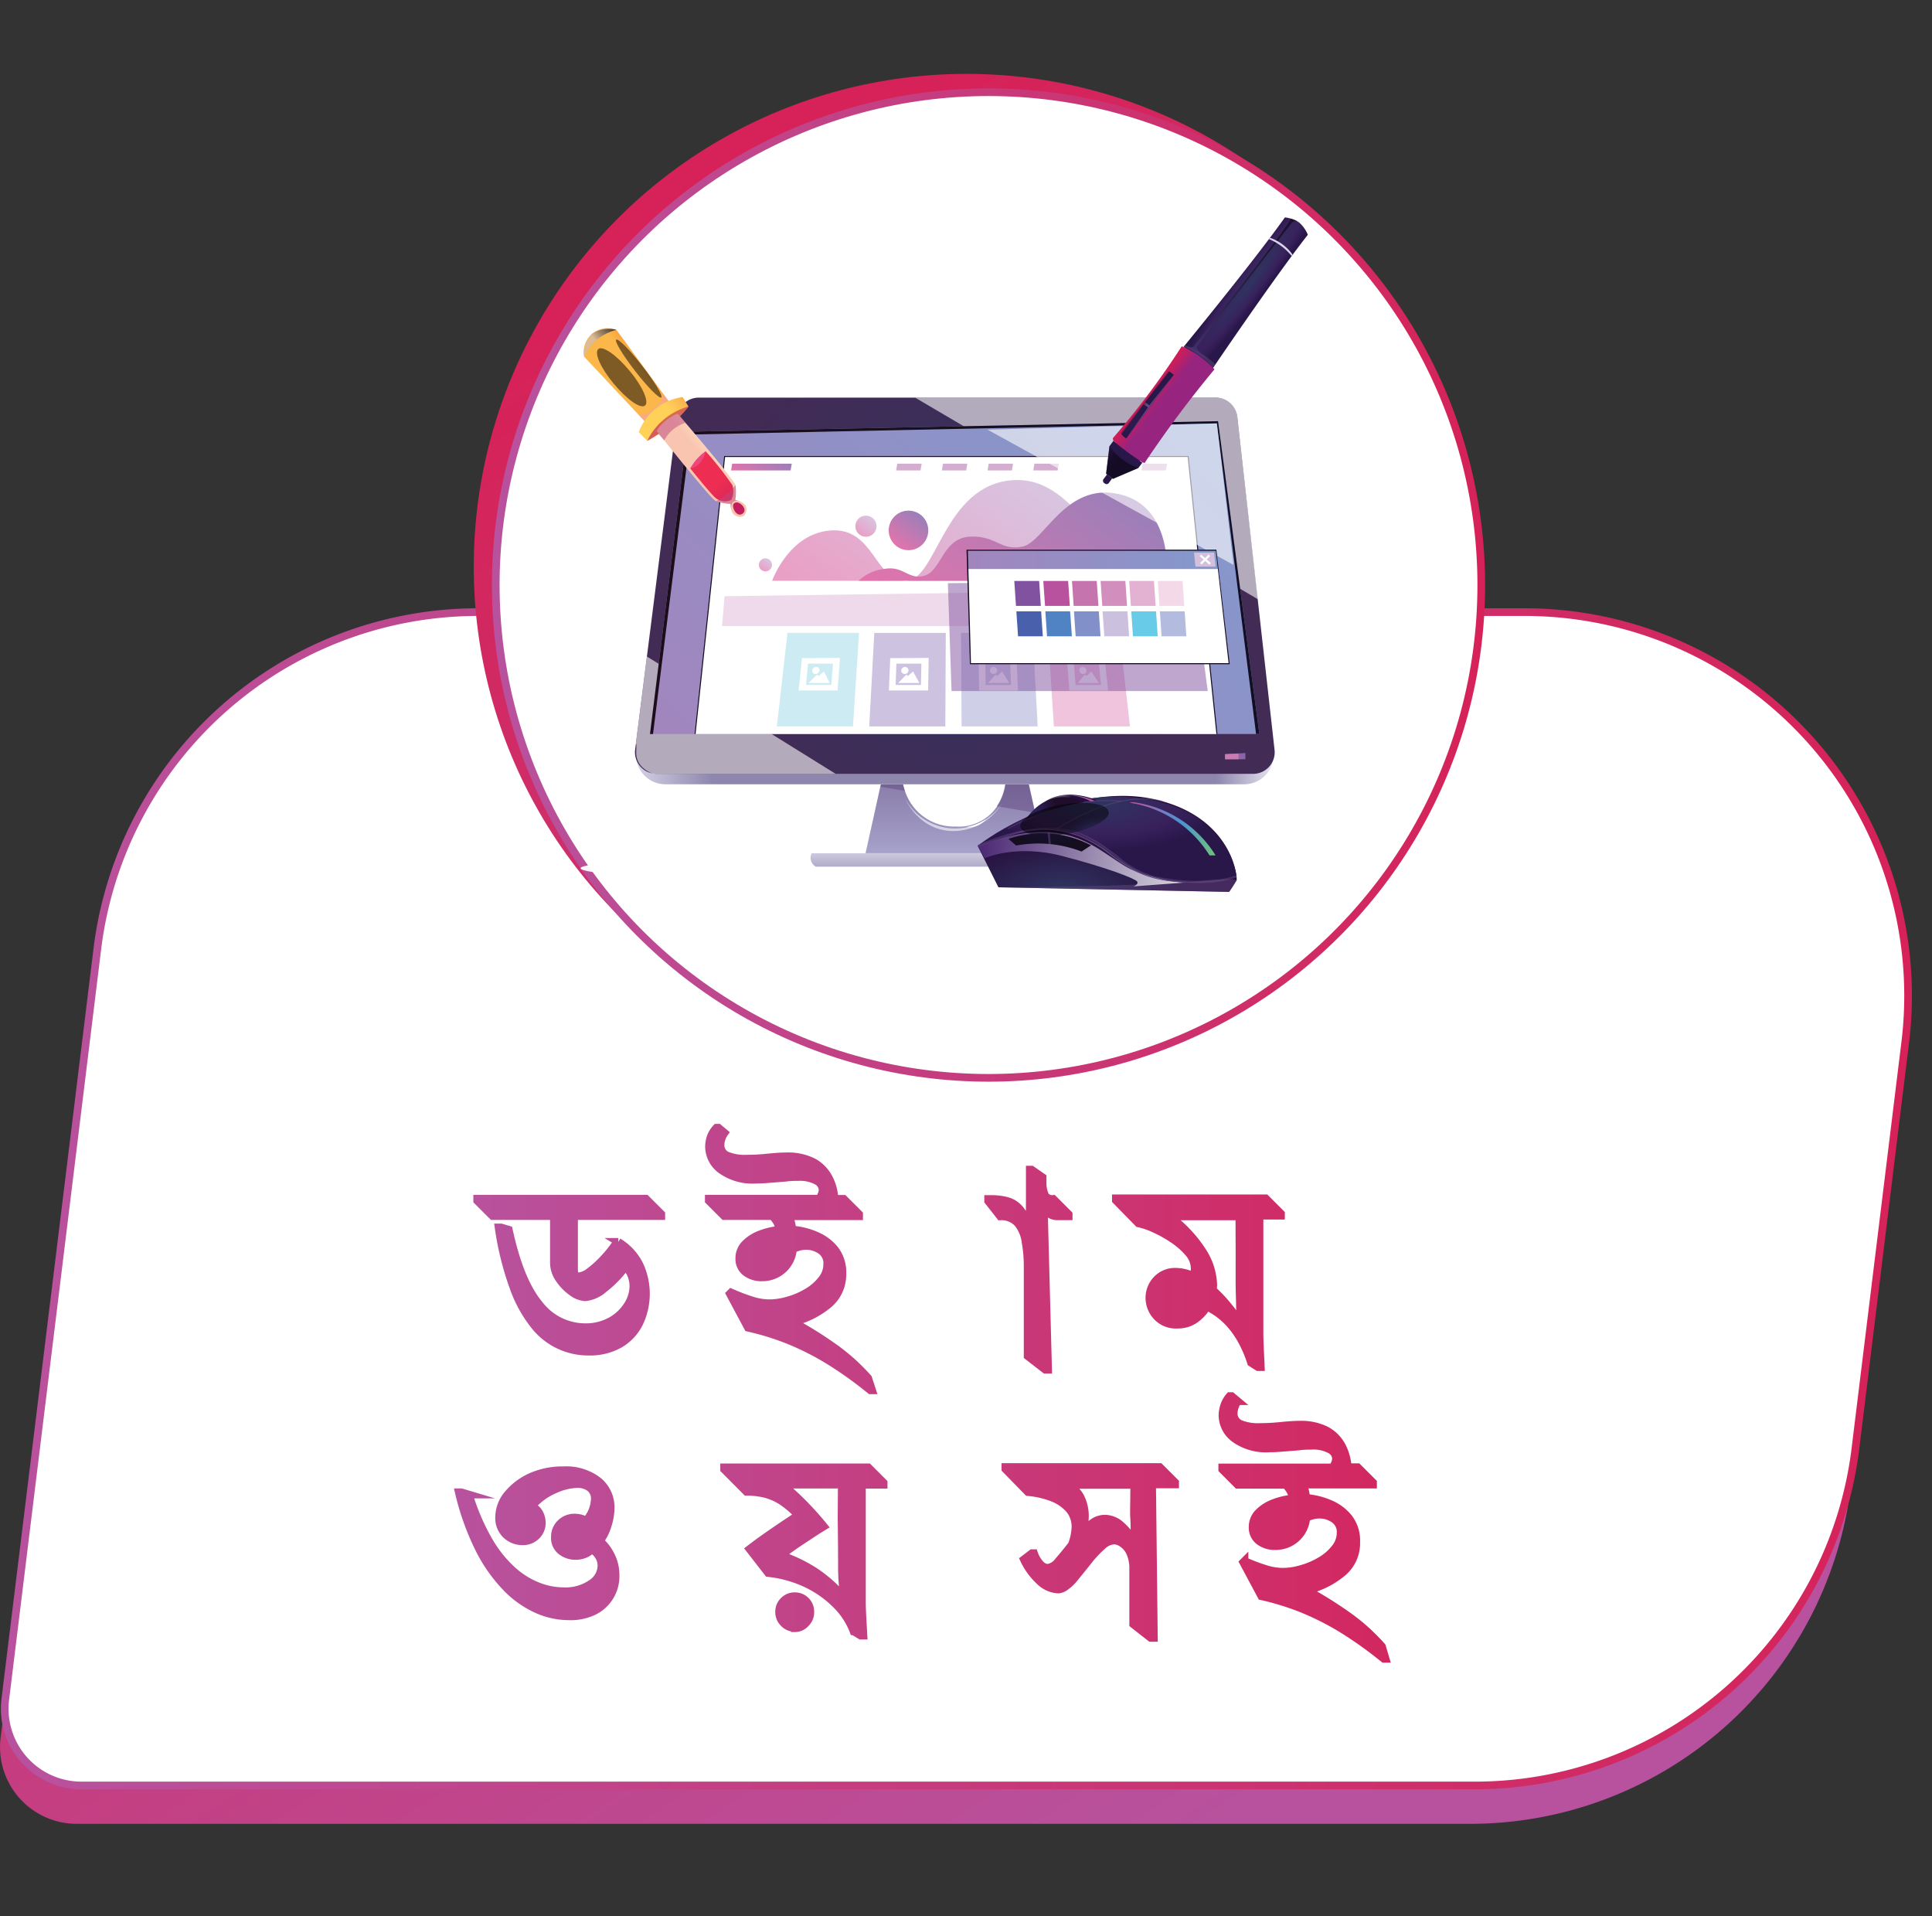 <svg xmlns="http://www.w3.org/2000/svg" xmlns:xlink="http://www.w3.org/1999/xlink" viewBox="0 0 251.87 249.76"><rect x="0" y="0" width="251.87" height="249.76" fill="#333333" stroke="none"/><defs><style>.a{isolation:isolate;}.b{fill:url(#a);}.aw,.c,.e,.n,.p{fill:#fff;}.c,.ce,.e{stroke-miterlimit:10;}.c{stroke:url(#b);}.d{fill:url(#c);}.e{stroke:url(#d);}.ah,.az,.ba,.bp,.bq,.cc,.f,.g,.h,.k{mix-blend-mode:multiply;}.f,.g,.h{opacity:0.94;}.f{fill:url(#e);}.g{fill:url(#f);}.aa,.ab,.ae,.ag,.ah,.ai,.aj,.ak,.al,.am,.an,.ao,.ap,.aq,.ar,.as,.at,.au,.av,.ax,.ay,.az,.bc,.bd,.be,.bf,.bg,.bh,.bi,.bj,.bk,.bl,.bm,.bn,.bo,.bp,.bq,.br,.bs,.bt,.bu,.bv,.bw,.bx,.by,.bz,.ca,.cb,.cc,.h,.i,.j,.k,.l,.m,.n,.o,.p,.q,.r,.s,.t,.u,.v,.w,.x,.y,.z{fill-rule:evenodd;}.h{fill:url(#g);}.i{fill:url(#h);}.j{fill:url(#i);}.ag,.bb,.cc,.k{fill:#624981;}.ah,.ba,.bg,.bp,.bq,.br,.bs,.bx,.bz,.k{opacity:0.5;}.l{fill:url(#j);}.m{fill:url(#k);}.av,.n{mix-blend-mode:soft-light;}.n{opacity:0.6;}.o{fill:url(#l);}.q{fill:url(#m);}.r{fill:url(#n);}.s{fill:#c97cb3;}.t{fill:url(#o);}.u{fill:url(#p);}.v{fill:url(#q);}.w{fill:#d4aed1;}.x{fill:#eedaea;}.y{fill:#cdebf2;}.z{fill:#cdc2df;}.aa{fill:#cfd0e8;}.ab{fill:#f0c4dc;}.ac{fill:url(#r);}.ad{fill:url(#s);}.ae{fill:url(#t);}.af{fill:#180e24;}.ah{fill:#7e4e9e;}.ai{fill:url(#u);}.aj{fill:#8152a0;}.ak{fill:#b8529e;}.al{fill:#c574ae;}.am{fill:#d28fbe;}.an{fill:#e3b2d2;}.ao{fill:#f4dae9;}.ap{fill:#4961ac;}.aq{fill:#5083c3;}.ar{fill:#8190c8;}.as{fill:#cbc0de;}.at{fill:#68cbe7;}.au{fill:#b3bcdf;}.av{fill:#d4c0dd;}.ax{fill:url(#v);}.ay{fill:url(#w);}.az{opacity:0.8;fill:url(#x);}.bc{fill:url(#y);}.bd{fill:url(#z);}.be{fill:url(#aa);}.bf{fill:url(#ab);}.bg,.bl,.br,.bs,.bx,.bz{mix-blend-mode:screen;}.bg{fill:url(#ac);}.bh{fill:url(#ad);}.bi{fill:url(#ae);}.bj{fill:url(#af);}.bk{fill:url(#ag);}.bl{fill:url(#ah);}.bm{fill:url(#ai);}.bn{fill:url(#aj);}.bo{fill:url(#ak);}.bp{fill:#bd4881;}.bq{fill:#f49fbc;}.br{fill:url(#al);}.bs{fill:url(#am);}.bt{fill:url(#an);}.bu{fill:url(#ao);}.bv{fill:url(#ap);}.bw{fill:url(#aq);}.bx{fill:url(#ar);}.by{fill:url(#as);}.bz{fill:url(#at);}.ca{fill:url(#au);}.cb{fill:url(#av);}.cd{fill:url(#aw);}.ce,.cf{fill:none;}.ce{stroke:url(#aw);}</style><linearGradient id="a" x1="163.01" y1="235.35" x2="49.12" y2="59.82" gradientUnits="userSpaceOnUse"><stop offset="0" stop-color="#b8529e"/><stop offset="1" stop-color="#d62258"/></linearGradient><linearGradient id="b" x1="0.11" y1="156.26" x2="249.26" y2="156.26" xlink:href="#a"/><linearGradient id="c" x1="210.69" y1="204.41" x2="96.81" y2="28.88" xlink:href="#a"/><linearGradient id="d" x1="64.13" y1="76.26" x2="193.6" y2="76.26" xlink:href="#a"/><radialGradient id="e" cx="-945.72" cy="7333.13" r="26" gradientTransform="translate(1835.96 -428.01) scale(1.81 0.07)" gradientUnits="userSpaceOnUse"><stop offset="0.01" stop-color="#744299"/><stop offset="0.94" stop-color="#fff"/></radialGradient><radialGradient id="f" cx="-70.34" cy="6844.65" r="26" gradientTransform="translate(220.23 -427.1) scale(1.02 0.08)" xlink:href="#e"/><radialGradient id="g" cx="-70.34" cy="10620.45" r="20.69" gradientTransform="translate(220.23 -429.15) scale(1.02 0.05)" gradientUnits="userSpaceOnUse"><stop offset="0.62" stop-color="#744299"/><stop offset="0.94" stop-color="#fff"/></radialGradient><linearGradient id="h" x1="124.47" y1="111.22" x2="124.47" y2="102.24" gradientUnits="userSpaceOnUse"><stop offset="0" stop-color="#a5a2cb"/><stop offset="0.98" stop-color="#8b7eab"/></linearGradient><linearGradient id="i" x1="124.3" y1="112.97" x2="124.3" y2="111.22" gradientUnits="userSpaceOnUse"><stop offset="0.02" stop-color="#b1acc7"/><stop offset="1" stop-color="#ccc9e0"/></linearGradient><linearGradient id="j" x1="82.91" y1="77.72" x2="166.06" y2="77.72" gradientUnits="userSpaceOnUse"><stop offset="0" stop-color="#d4d1e5"/><stop offset="0.12" stop-color="#8e86ad"/><stop offset="0.91" stop-color="#8e86ad"/><stop offset="1" stop-color="#e6e5f0"/></linearGradient><radialGradient id="k" cx="124.48" cy="76.35" r="34.21" gradientUnits="userSpaceOnUse"><stop offset="0" stop-color="#2f3460"/><stop offset="0.98" stop-color="#422b55"/></radialGradient><linearGradient id="l" x1="95.97" y1="106.91" x2="153.39" y2="49.5" gradientUnits="userSpaceOnUse"><stop offset="0.03" stop-color="#a186be"/><stop offset="1" stop-color="#8299cd"/></linearGradient><linearGradient id="m" x1="84.74" y1="75.29" x2="164.18" y2="75.29" gradientUnits="userSpaceOnUse"><stop offset="0.02" stop-color="#1b0d1a"/><stop offset="1" stop-color="#120f25"/></linearGradient><linearGradient id="n" x1="160.42" y1="99.48" x2="161.72" y2="97.69" gradientUnits="userSpaceOnUse"><stop offset="0.03" stop-color="#a761a6"/><stop offset="1" stop-color="#8164aa"/></linearGradient><linearGradient id="o" x1="117.32" y1="87.81" x2="135.55" y2="62.72" gradientUnits="userSpaceOnUse"><stop offset="0.03" stop-color="#ea9fc5"/><stop offset="1" stop-color="#d8c5e0"/></linearGradient><linearGradient id="p" x1="125.06" y1="85.26" x2="142.54" y2="61.2" gradientUnits="userSpaceOnUse"><stop offset="0.03" stop-color="#e174ac"/><stop offset="1" stop-color="#9a7fb9"/></linearGradient><linearGradient id="q" x1="97.68" y1="63.05" x2="100.84" y2="58.7" xlink:href="#p"/><linearGradient id="r" x1="116.92" y1="71.23" x2="119.96" y2="67.05" xlink:href="#p"/><linearGradient id="s" x1="112.08" y1="69.7" x2="113.7" y2="67.47" xlink:href="#o"/><linearGradient id="t" x1="99.29" y1="74.31" x2="100.29" y2="72.94" xlink:href="#o"/><linearGradient id="u" x1="126.11" y1="72.95" x2="158.84" y2="72.95" xlink:href="#l"/><radialGradient id="v" cx="138.47" cy="115.3" r="16.2" gradientTransform="translate(0 66.18) scale(1 0.43)" gradientUnits="userSpaceOnUse"><stop offset="0" stop-color="#2f3460"/><stop offset="0.98" stop-color="#270d3c"/></radialGradient><radialGradient id="w" cx="143.69" cy="104.97" r="15.56" gradientTransform="translate(0 63.94) scale(1 0.39)" gradientUnits="userSpaceOnUse"><stop offset="0" stop-color="#2f3460"/><stop offset="0.64" stop-color="#39215c"/><stop offset="0.98" stop-color="#29174a"/></radialGradient><linearGradient id="x" x1="127.46" y1="111.98" x2="154.99" y2="111.98" gradientUnits="userSpaceOnUse"><stop offset="0.01" stop-color="#542f82"/><stop offset="0.94" stop-color="#fff"/></linearGradient><radialGradient id="y" cx="137.19" cy="104.09" r="2.53" gradientUnits="userSpaceOnUse"><stop offset="0" stop-color="#635272"/><stop offset="0.32" stop-color="#614f70"/><stop offset="0.53" stop-color="#594669"/><stop offset="0.7" stop-color="#4c375d"/><stop offset="0.87" stop-color="#39224d"/><stop offset="0.98" stop-color="#270d3c"/></radialGradient><radialGradient id="z" cx="134.83" cy="105.38" r="2.87" gradientUnits="userSpaceOnUse"><stop offset="0" stop-color="#30215f"/><stop offset="0.98" stop-color="#1f0e2b"/></radialGradient><linearGradient id="aa" x1="147.23" y1="108.03" x2="158.47" y2="108.03" gradientUnits="userSpaceOnUse"><stop offset="0.07" stop-color="#b758a1"/><stop offset="0.6" stop-color="#4995d1"/><stop offset="0.99" stop-color="#70c17b"/></linearGradient><linearGradient id="ab" x1="136.98" y1="104.05" x2="142.68" y2="104.05" gradientUnits="userSpaceOnUse"><stop offset="0" stop-color="#4995d1"/><stop offset="0.93" stop-color="#b758a1"/></linearGradient><radialGradient id="ac" cx="-1085.79" cy="733.55" r="2.54" gradientTransform="matrix(2.27, -0.38, 0.13, 0.75, 2512.91, -854.6)" gradientUnits="userSpaceOnUse"><stop offset="0.01" stop-color="#1f3a6f"/><stop offset="0.07" stop-color="#1c3464"/><stop offset="0.36" stop-color="#101e39"/><stop offset="0.62" stop-color="#070e1a"/><stop offset="0.83" stop-color="#020407"/><stop offset="0.99"/></radialGradient><radialGradient id="ad" cx="136.66" cy="108.85" r="4.65" gradientTransform="translate(0 66.3) scale(1 0.39)" gradientUnits="userSpaceOnUse"><stop offset="0" stop-color="#15102c"/><stop offset="0.98" stop-color="#140e1f"/></radialGradient><linearGradient id="ae" x1="-864.41" y1="1228.69" x2="-858.94" y2="1228.69" gradientTransform="matrix(0.77, -0.64, 0.64, 0.77, -36.96, -1447.51)" gradientUnits="userSpaceOnUse"><stop offset="0.33" stop-color="#fcb74a"/><stop offset="0.98" stop-color="#f47e30"/></linearGradient><linearGradient id="af" x1="-865.08" y1="1237.11" x2="-858.1" y2="1237.11" gradientTransform="matrix(0.77, -0.64, 0.64, 0.77, -36.96, -1447.51)" gradientUnits="userSpaceOnUse"><stop offset="0" stop-color="#f26f36"/><stop offset="0.01" stop-color="#f27234"/><stop offset="0.1" stop-color="#f48227"/><stop offset="0.2" stop-color="#f68b20"/><stop offset="0.33" stop-color="#f68e1e"/><stop offset="0.98" stop-color="#f27545"/></linearGradient><linearGradient id="ag" x1="-865.21" y1="1236.14" x2="-857.86" y2="1236.14" gradientTransform="matrix(0.77, -0.64, 0.64, 0.77, -36.96, -1447.51)" gradientUnits="userSpaceOnUse"><stop offset="0.33" stop-color="#ffd158"/><stop offset="0.98" stop-color="#f69144"/></linearGradient><linearGradient id="ah" x1="-864.41" y1="1222.85" x2="-858.94" y2="1222.85" gradientTransform="matrix(0.77, -0.64, 0.64, 0.77, -36.96, -1447.51)" gradientUnits="userSpaceOnUse"><stop offset="0" stop-color="#ddbb94"/><stop offset="0.2" stop-color="#9d8569"/><stop offset="0.4" stop-color="#655544"/><stop offset="0.59" stop-color="#393126"/><stop offset="0.75" stop-color="#1a1611"/><stop offset="0.89" stop-color="#070605"/><stop offset="0.99"/></linearGradient><linearGradient id="ai" x1="-863.38" y1="1244.95" x2="-859.69" y2="1244.95" gradientTransform="matrix(0.77, -0.64, 0.64, 0.77, -36.96, -1447.51)" gradientUnits="userSpaceOnUse"><stop offset="0" stop-color="#fac5b0"/><stop offset="1" stop-color="#fec"/></linearGradient><linearGradient id="aj" x1="-861.55" y1="1250.33" x2="-861.55" y2="1243.32" gradientTransform="matrix(0.77, -0.64, 0.64, 0.77, -36.96, -1447.51)" gradientUnits="userSpaceOnUse"><stop offset="0.03" stop-color="#c21e5d"/><stop offset="1" stop-color="#ed2e52"/></linearGradient><linearGradient id="ak" x1="-861.51" y1="1252.64" x2="-861.51" y2="1250.89" gradientTransform="matrix(0.77, -0.64, 0.64, 0.77, -36.96, -1447.51)" gradientUnits="userSpaceOnUse"><stop offset="0" stop-color="#ed2e52"/><stop offset="0.97" stop-color="#c21e5d"/></linearGradient><radialGradient id="al" cx="2987.03" cy="1701.02" r="5.96" gradientTransform="matrix(0.17, -0.14, 0.51, 0.62, -1301.59, -580.02)" gradientUnits="userSpaceOnUse"><stop offset="0.01" stop-color="#f9a73e"/><stop offset="0.07" stop-color="#e09638"/><stop offset="0.27" stop-color="#9d6927"/><stop offset="0.45" stop-color="#654419"/><stop offset="0.62" stop-color="#39260e"/><stop offset="0.77" stop-color="#1a1106"/><stop offset="0.9" stop-color="#070502"/><stop offset="0.99"/></radialGradient><radialGradient id="am" cx="9617.33" cy="1664.48" r="5.96" gradientTransform="matrix(0.08, -0.06, 0.49, 0.63, -1467.47, -437.52)" xlink:href="#al"/><linearGradient id="an" x1="-862.02" y1="1244.35" x2="-861.09" y2="1242.73" gradientTransform="matrix(0.77, -0.64, 0.64, 0.77, -36.96, -1447.51)" gradientUnits="userSpaceOnUse"><stop offset="0" stop-color="#ef5a74"/><stop offset="1" stop-color="#ee467e"/></linearGradient><radialGradient id="ao" cx="-1292.48" cy="2252.97" r="17.17" gradientTransform="matrix(0.6, -0.8, 0.1, 0.07, 713.39, -1155.04)" xlink:href="#w"/><linearGradient id="ap" x1="-1304.43" y1="1430.46" x2="-1304.43" y2="1425.23" gradientTransform="matrix(0.6, -0.8, 0.8, 0.6, -212.04, -1846.83)" gradientUnits="userSpaceOnUse"><stop offset="0.03" stop-color="#97247f"/><stop offset="0.38" stop-color="#cb1d5b"/><stop offset="1" stop-color="#ed2e52"/></linearGradient><radialGradient id="aq" cx="-1317.24" cy="1101.24" r="0.65" gradientTransform="matrix(0.6, -0.8, 0.37, 0.27, 527.49, -1295.26)" xlink:href="#w"/><linearGradient id="ar" x1="-1296.54" y1="1426.82" x2="-1274.82" y2="1426.82" gradientTransform="matrix(0.6, -0.8, 0.8, 0.6, -212.04, -1846.83)" gradientUnits="userSpaceOnUse"><stop offset="0.01" stop-color="#6153a2"/><stop offset="0.03" stop-color="#5d509c"/><stop offset="0.27" stop-color="#3c3465"/><stop offset="0.5" stop-color="#221d39"/><stop offset="0.7" stop-color="#100d1a"/><stop offset="0.87" stop-color="#040407"/><stop offset="0.99"/></linearGradient><linearGradient id="as" x1="-1278.68" y1="1429.69" x2="-1278.68" y2="1426.01" gradientTransform="matrix(0.6, -0.8, 0.8, 0.6, -212.04, -1846.83)" gradientUnits="userSpaceOnUse"><stop offset="0.43" stop-color="#d9d7eb"/><stop offset="0.84" stop-color="#80618d"/><stop offset="0.96" stop-color="#e3dbe5"/></linearGradient><linearGradient id="at" x1="-1314.57" y1="1430.2" x2="-1314.57" y2="1425.5" gradientTransform="matrix(0.6, -0.8, 0.8, 0.6, -212.04, -1846.83)" gradientUnits="userSpaceOnUse"><stop offset="0.01"/><stop offset="0.13" stop-color="#040407"/><stop offset="0.3" stop-color="#100d1a"/><stop offset="0.5" stop-color="#221d39"/><stop offset="0.73" stop-color="#3c3465"/><stop offset="0.97" stop-color="#5d509c"/><stop offset="0.99" stop-color="#6153a2"/></linearGradient><linearGradient id="au" x1="-1305.72" y1="1426.64" x2="-1305.72" y2="1425.62" gradientTransform="matrix(0.6, -0.8, 0.8, 0.6, -212.04, -1846.83)" gradientUnits="userSpaceOnUse"><stop offset="0.03" stop-color="#931a48"/><stop offset="1" stop-color="#6a174e"/></linearGradient><radialGradient id="av" cx="-1305.72" cy="1426.22" r="3.68" gradientTransform="matrix(0.6, -0.8, 0.8, 0.6, -212.04, -1846.83)" gradientUnits="userSpaceOnUse"><stop offset="0" stop-color="#39215c"/><stop offset="0.98" stop-color="#29174a"/></radialGradient><linearGradient id="aw" x1="59.81" y1="181.62" x2="195.94" y2="181.62" xlink:href="#a"/></defs><g class="a"><path class="b" d="M191.64,237.74H10A10,10,0,0,1,.08,226.52l12-97.83a50,50,0,0,1,49.62-43.9H198.14a50,50,0,0,1,49.63,56.09l-6.5,53A50,50,0,0,1,191.64,237.74Z"/><path class="c" d="M192.25,232.74H10.62A10,10,0,0,1,.69,221.52l12-97.83a50,50,0,0,1,49.63-43.9H198.75a50,50,0,0,1,49.63,56.09l-6.5,53A50,50,0,0,1,192.25,232.74Z"/><circle class="d" cx="126" cy="73.87" r="64.24"/><circle class="e" cx="128.87" cy="76.26" r="64.24"/><ellipse class="f" cx="122.79" cy="113.18" rx="47.1" ry="1.92"/><ellipse class="g" cx="148.17" cy="115.68" rx="26.64" ry="2.06"/><path class="h" d="M169.36,115.68c0,.59-9.49,1.06-21.19,1.06S127,116.27,127,115.68s9.48-1.06,21.19-1.06S169.36,115.09,169.36,115.68Z"/><path class="i" d="M136.11,111.22H112.84l1.92-8.67.07-.31h2.9a7.38,7.38,0,0,0,.24.85,6.74,6.74,0,0,0,6.66,4.65A6,6,0,0,0,130,105.1a6.87,6.87,0,0,0,1.09-2.86h3.05l.82,3.7Z"/><path class="j" d="M105.81,111.22a1.34,1.34,0,0,0,.54,1.75h35.52s1.29-.73,1-1.75Z"/><path class="k" d="M117.73,102.24a7.38,7.38,0,0,0,.24.85l-3.21-.54h0l.11-.3Z"/><path class="k" d="M134.94,105.94l-5-.84a6.87,6.87,0,0,0,1.09-2.86h3.05Z"/><path class="l" d="M82.94,98,88.2,56.52A3.79,3.79,0,0,1,92,53.2h65.65a3.79,3.79,0,0,1,3.78,3.38L166,98a3.8,3.8,0,0,1-3.78,4.23H86.71A3.81,3.81,0,0,1,82.94,98Z"/><path class="m" d="M82.8,97.7l5.5-43.41a2.82,2.82,0,0,1,2.8-2.46h67.4a2.82,2.82,0,0,1,2.8,2.5l4.86,43.41a2.81,2.81,0,0,1-2.8,3.13H85.6A2.82,2.82,0,0,1,82.8,97.7Z"/><path class="n" d="M119.3,51.83,164,78.12,161.3,54.33a2.74,2.74,0,0,0-2.8-2.5Z"/><path class="n" d="M84.34,85.58l24.6,15.29-23.8,0s-2.3-.72-2.2-2.87-.14-.26-.14-.26Z"/><polygon class="o" points="89.63 56.27 158.79 54.9 164.18 95.68 84.74 95.68 89.63 56.27"/><polygon class="p" points="90.61 95.68 94.47 59.5 154.89 59.5 158.64 95.68 90.61 95.68"/><polygon class="q" points="85.13 95.68 90.04 56.64 158.64 55.19 163.75 95.68 164.18 95.68 158.79 54.9 89.63 56.27 84.74 95.68 85.13 95.68"/><polygon class="r" points="159.71 98.31 159.71 98.97 162.36 98.97 162.36 98.16 159.71 98.31"/><polygon class="s" points="159.71 98.31 161.46 98.23 161.46 98.97 159.71 98.97 159.71 98.31"/><path class="t" d="M152.08,75.71c-8.13,0-11-13.75-20.05-13.12s-9.88,13.12-13.94,13.12-4.14-6.89-9.69-6.57-7.74,6.57-7.74,6.57Z"/><path class="u" d="M119.19,75.71h32.89s1.15-9.48-6-11.25-9.92,6.25-12.81,6.8-3.44-1.5-6.88-1.3-3.67,4.35-5.78,5.05-2.81-1.32-5.31-.85a5.64,5.64,0,0,0-3.36,1.55Z"/><polygon class="v" points="95.45 60.44 95.31 61.32 103.07 61.32 103.22 60.44 95.45 60.44"/><polygon class="w" points="116.97 60.44 116.83 61.32 120 61.32 120.16 60.44 116.97 60.44"/><polygon class="w" points="122.93 60.44 122.79 61.32 125.96 61.32 126.11 60.44 122.93 60.44"/><polygon class="w" points="128.89 60.44 128.75 61.32 131.92 61.32 132.07 60.44 128.89 60.44"/><polygon class="w" points="134.85 60.44 134.71 61.32 137.88 61.32 138.03 60.44 134.85 60.44"/><polygon class="w" points="148.96 60.44 148.82 61.32 151.99 61.32 152.15 60.44 148.96 60.44"/><polygon class="x" points="94.46 77.72 154.64 76.88 155.09 81.62 94.13 81.61 94.46 77.72"/><polygon class="y" points="111.2 94.69 101.28 94.69 102.66 82.5 111.99 82.5 111.2 94.69"/><path class="p" d="M104.55,85.79,104.12,90h5.07l.32-4.24Zm3.82,3.5h-3.3l.27-2.78h3.26Z"/><polygon class="p" points="105.4 89.03 108.16 89.03 107.41 87.53 106.72 88.11 106.5 87.95 105.4 89.03"/><path class="p" d="M106.83,87.4a.52.52,0,0,1-.51.46.42.42,0,0,1-.44-.46.53.53,0,0,1,.52-.46A.41.41,0,0,1,106.83,87.4Z"/><polygon class="z" points="123.24 94.69 113.32 94.69 113.98 82.5 123.3 82.5 123.24 94.69"/><path class="p" d="M116.06,85.79,115.88,90H121l.07-4.24Zm4,3.5h-3.3l.1-2.78h3.26Z"/><polygon class="p" points="117.1 89.03 119.86 89.03 119.03 87.53 118.36 88.11 118.14 87.95 117.1 89.03"/><path class="p" d="M118.44,87.4a.49.49,0,0,1-.49.46.45.45,0,0,1-.46-.46.49.49,0,0,1,.49-.46A.45.45,0,0,1,118.44,87.4Z"/><polygon class="aa" points="135.28 94.69 125.36 94.69 125.29 82.5 134.62 82.5 135.28 94.69"/><path class="p" d="M127.57,85.79l.08,4.24h5.06l-.18-4.24Zm4.24,3.5H128.5l-.05-2.78h3.25Z"/><polygon class="p" points="128.81 89.03 131.57 89.03 130.64 87.53 130.01 88.11 129.78 87.95 128.81 89.03"/><path class="p" d="M130,87.4a.45.45,0,0,1-.46.46.48.48,0,0,1-.48-.46.45.45,0,0,1,.46-.46A.47.47,0,0,1,130,87.4Z"/><polygon class="ab" points="147.31 94.69 137.39 94.69 136.61 82.5 145.93 82.5 147.31 94.69"/><path class="p" d="M139.08,85.79l.33,4.24h5.06L144,85.79Zm4.45,3.5h-3.31L140,86.51h3.26Z"/><polygon class="p" points="140.51 89.03 143.27 89.03 142.26 87.53 141.66 88.11 141.41 87.95 140.51 89.03"/><path class="p" d="M141.65,87.4a.42.42,0,0,1-.43.46.52.52,0,0,1-.52-.46.43.43,0,0,1,.44-.46A.51.51,0,0,1,141.65,87.4Z"/><circle class="ac" cx="118.44" cy="69.14" r="2.58"/><circle class="ad" cx="112.89" cy="68.59" r="1.38"/><path class="ae" d="M100.64,73.63a.85.85,0,1,1-.85-.85A.86.86,0,0,1,100.64,73.63Z"/><polygon class="af" points="90.68 95.69 90.55 95.67 94.41 59.44 154.95 59.44 154.96 59.5 158.71 95.67 158.58 95.69 154.83 59.57 94.53 59.57 90.68 95.69"/><polygon class="n" points="128.75 56.01 160.81 73.64 158.64 55.19 128.75 56.01"/><polygon class="ag" points="131.07 102.23 117.73 102.23 117.73 102.23 131.07 102.23"/><polygon class="ah" points="123.57 76.02 124.05 90.08 157.45 90.08 155.54 75.73 123.57 76.02"/><polygon class="p" points="126.11 71.72 126.52 86.51 160.25 86.51 158.56 71.72 126.11 71.72"/><polygon class="ai" points="126.18 74.17 158.84 74.17 158.56 71.72 126.11 71.72 126.18 74.17"/><path class="af" d="M160.32,86.58H126.45v-.07L126,71.65h32.58v.06Zm-33.74-.14h33.59L158.5,71.79H126.18Z"/><polygon class="aj" points="135.69 78.98 132.45 78.98 132.23 75.73 135.47 75.73 135.69 78.98"/><polygon class="ak" points="139.47 78.98 136.24 78.98 136.01 75.73 139.25 75.73 139.47 78.98"/><polygon class="al" points="143.2 78.98 139.97 78.98 139.75 75.73 142.98 75.73 143.2 78.98"/><polygon class="am" points="146.93 78.98 143.7 78.98 143.48 75.73 146.71 75.73 146.93 78.98"/><polygon class="an" points="150.66 78.98 147.43 78.98 147.21 75.73 150.44 75.73 150.66 78.98"/><polygon class="ao" points="154.39 78.98 151.16 78.98 150.94 75.73 154.17 75.73 154.39 78.98"/><polygon class="ap" points="135.95 82.94 132.72 82.94 132.5 79.69 135.73 79.69 135.95 82.94"/><polygon class="aq" points="139.74 82.94 136.5 82.94 136.28 79.69 139.51 79.69 139.74 82.94"/><polygon class="ar" points="143.47 82.94 140.23 82.94 140.01 79.69 143.25 79.69 143.47 82.94"/><polygon class="as" points="147.2 82.94 143.97 82.94 143.74 79.69 146.98 79.69 147.2 82.94"/><polygon class="at" points="150.93 82.94 147.7 82.94 147.48 79.69 150.71 79.69 150.93 82.94"/><polygon class="au" points="154.66 82.94 151.43 82.94 151.21 79.69 154.44 79.69 154.66 82.94"/><polygon class="av" points="155.66 72.03 155.84 73.86 158.48 73.86 158.27 72.03 155.66 72.03"/><path class="n" d="M118,104.09a7.38,7.38,0,0,0,12.64.63,7.5,7.5,0,0,1-6.32,3.61C119.77,108.33,118,104.09,118,104.09Z"/><path class="p" d="M126,107.81a7,7,0,0,0,2.51-1A2.75,2.75,0,0,1,126,107.81Z"/><rect class="aw" x="156.99" y="72.1" width="0.27" height="1.69" transform="translate(-1.05 143.59) rotate(-48.97)"/><rect class="aw" x="156.33" y="72.81" width="1.57" height="0.27" transform="translate(-5.57 132.45) rotate(-45)"/><path class="ax" d="M127.46,110.26l2.7,5.4,30.07.6a17.59,17.59,0,0,0,1-1.56c-.07-2.36-2.06-8.82-11.26-10.62C139.22,102,127.46,110.26,127.46,110.26Z"/><path class="ay" d="M127.46,110.26c19.45-8.07,14.34,8.06,33.74,4,0,0-.79-9.16-13.5-10.32C136.61,102.89,127.46,110.26,127.46,110.26Z"/><path class="k" d="M130.16,115.66c7.84,0,21.76-.33,25.89-.79s5.22-.17,5.22-.17l-1,1.56Z"/><path class="az" d="M128.38,111.87s4-1.87,10.09-.29,9.39,2.93,9.74,3.29-.43.67-.43.67L155,115s-1.89.33-6.64-1.3-7.9-8.47-20.89-3.42Z"/><g class="ba"><path class="bb" d="M156.08,115.1a27.78,27.78,0,0,1-5.65-.62,12.61,12.61,0,0,1-4.91-2.71c-3.55-2.71-7.58-5.79-18-1.38l-.1-.25c10.57-4.47,14.66-1.35,18.28,1.41a12.22,12.22,0,0,0,4.8,2.66c6.88,1.45,10.62-.1,10.66-.11l.1.25A14.55,14.55,0,0,1,156.08,115.1Z"/></g><path class="bb" d="M129.08,110.21a11.93,11.93,0,0,1,8-2.12,13.2,13.2,0,0,1,4.09,1,16.37,16.37,0,0,1,3.61,2.18,20.8,20.8,0,0,0,3.51,2.3,12.12,12.12,0,0,0,1.95.76,15.88,15.88,0,0,0,2.05.43,24.57,24.57,0,0,0,4.2.18c1.4,0,2.8-.18,4.2-.36a31.19,31.19,0,0,1-8.41.27,16.18,16.18,0,0,1-2.07-.43,11.74,11.74,0,0,1-2-.75,21.21,21.21,0,0,1-3.54-2.29,17,17,0,0,0-3.57-2.19,13.54,13.54,0,0,0-4.06-1,12.14,12.14,0,0,0-4.16.33A11.33,11.33,0,0,0,129.08,110.21Z"/><path class="bc" d="M141.35,104.56l1.7-.21s-3.87-1.81-6.82.14A8.3,8.3,0,0,1,141.35,104.56Z"/><g class="ba"><path class="bb" d="M131.42,108.08l-.06-.12c6.74-3.63,11.27-3.86,14.8-3.59v.13C142.64,104.24,138.14,104.46,131.42,108.08Z"/></g><path class="bd" d="M133.76,106.79s2.67-4.56,7.59-2.23A35.55,35.55,0,0,0,133.76,106.79Z"/><g class="ba"><path class="bb" d="M137.8,108.14l-.08-.11c.08-.06,7.58-5.26,13.85-3.65l0,.13C145.33,102.91,137.87,108.09,137.8,108.14Z"/></g><path class="be" d="M147.23,104.63a14.9,14.9,0,0,1,10.45,6.87h.79a14.85,14.85,0,0,0-10.82-6.94Z"/><path class="bf" d="M137,104.07a6.27,6.27,0,0,1,5.21.39l.49-.07A7.72,7.72,0,0,0,137,104.07Z"/><path class="bg" d="M144.54,105.83c.17,1-2.27,2.33-5.45,2.86s-5.9.11-6.08-.94,2.26-2.34,5.45-2.87S144.36,104.78,144.54,105.83Z"/><path class="bh" d="M131.47,109.35l1,.87A15.73,15.73,0,0,1,141,111l1.24-.81A13.7,13.7,0,0,0,131.47,109.35Z"/><g class="ba"><rect class="bb" x="136.66" y="108.47" width="0.27" height="1.56" transform="translate(-9.11 12.5) rotate(-5.06)"/></g><path class="bi" d="M80.36,43a3.11,3.11,0,0,0-4.21,3.49l8,8.54,1.37-1.52,1.76-1.06Z"/><path class="bj" d="M84.38,57.47A7.22,7.22,0,0,1,89.76,53,16.91,16.91,0,0,1,84.38,57.47Z"/><path class="bk" d="M84.38,57.47l-1.11-1.15A7.15,7.15,0,0,1,89,51.76L89.76,53A8.37,8.37,0,0,0,84.38,57.47Z"/><path class="bl" d="M76.15,46.45A6.33,6.33,0,0,1,80.36,43a4,4,0,0,0-3.15.49A3.76,3.76,0,0,0,76.15,46.45Z"/><path class="bm" d="M95.86,65.17a1.9,1.9,0,0,1,.36.09h0c1.85.57.81,1.95.81,1.95a1.14,1.14,0,0,1-1.71-.83,3.46,3.46,0,0,1-.08-.7,6.82,6.82,0,0,1-1.9-.35c-.71-.29-7.72-9.15-7.72-9.15a4.27,4.27,0,0,1,1.18-1.34,4.73,4.73,0,0,1,1.55-.91s7.37,8.55,7.53,9.3A6.89,6.89,0,0,1,95.86,65.17Z"/><path class="bn" d="M90,61.06a10.62,10.62,0,0,1,2-2.23,42.82,42.82,0,0,1,3.48,4.41,2.54,2.54,0,0,1-.15,1.93,1.93,1.93,0,0,1-2-.23C92.64,64.4,90,61.06,90,61.06Z"/><path class="bo" d="M95.64,65.67c-.31.38.38,1.86,1.18,1.28S96.2,65,95.64,65.67Z"/><path class="bp" d="M86.59,57.41a4.63,4.63,0,0,1,2.78-2.29l-.67-.88L89.76,53a8.68,8.68,0,0,0-5.38,4.45l1.45-.91Z"/><path class="bp" d="M95.86,65.17a1.9,1.9,0,0,1,.36.09c-.07,0-1-.12-.9,1.12a3.46,3.46,0,0,1-.08-.7,6.82,6.82,0,0,1-1.9-.35,6.84,6.84,0,0,0,2.54-2.1A6.89,6.89,0,0,1,95.86,65.17Z"/><path class="bq" d="M83.07,53.85s.52.74,2.21-.64,1-2.16,1-2.16l.88,1.2A6.45,6.45,0,0,0,84,54.87Z"/><path class="br" d="M82.08,48.34c1.68,2,2.59,4.07,2,4.53S81.72,52.07,80,50,77.44,46,78,45.5,80.4,46.31,82.08,48.34Z"/><path class="bs" d="M83.72,47.69c1.63,2.08,2.74,3.93,2.49,4.12s-1.77-1.33-3.39-3.42-2.74-3.93-2.49-4.12S82.1,45.6,83.72,47.69Z"/><path class="bt" d="M90,61.06s1.46-.09,2-2.23A6.22,6.22,0,0,0,90,61.06Z"/><path class="bu" d="M167.51,28.34c-4.15,5.84-13.22,16.88-13.22,16.88l.34.25-9.15,12.25-.33-.25-.51.69-.44,3.58.45.33.44.34L148.41,61l.51-.68-.34-.25,9.15-12.25.34.25s8-11.83,12.43-17.47A4.44,4.44,0,0,0,169.37,29,4.42,4.42,0,0,0,167.51,28.34Z"/><path class="bv" d="M145.15,57.47l-.09-.33a106.71,106.71,0,0,0,9-12,12.47,12.47,0,0,1,4.27,3,144.75,144.75,0,0,0-9.11,12.21l-.27-.07A34.36,34.36,0,0,1,145.15,57.47Z"/><path class="bw" d="M144.33,61.83l-.49.65A.38.38,0,0,0,144,63h0a.38.38,0,0,0,.52,0l.48-.65Z"/><path class="k" d="M154.45,45a12.15,12.15,0,0,1,4,2.5l-.31.41a11,11,0,0,0-3.81-2.72Z"/><path class="bx" d="M168.26,28.48c.46.13-12.26,16.16-12.55,16.57s-1,.09-1,.09a17.91,17.91,0,0,1,1.84.94s-.6-.58-.49-.88,12.25-16.13,12.47-16.28a1.1,1.1,0,0,1,.7-.05A4.25,4.25,0,0,0,168.26,28.48Z"/><path class="by" d="M165.43,31.17a7.4,7.4,0,0,1,2.95,2.19l.13-.17A6.05,6.05,0,0,0,165.58,31Z"/><path class="bz" d="M144.64,58.16A7.83,7.83,0,0,0,148.41,61l-3.32,1.44-.89-.67Z"/><path class="ca" d="M146.09,56.42a2.67,2.67,0,0,0,.73.73l6.2-8.3-.68-.51S148.69,53,146.09,56.42Z"/><path class="cb" d="M146.2,56.57l2.9-3.88.28,0-.1-.27,3.16-4,.58.44-6.2,8.3S146.31,56.83,146.2,56.57Z"/><polygon class="cc" points="153.02 48.85 149.84 52.83 149.28 52.44 149.38 52.71 149.1 52.69 149.66 53.11 146.82 57.15 153.02 48.85"/><path class="cd" d="M76.74,176.19a8.91,8.91,0,0,1-7.08-3.42,17.06,17.06,0,0,1-2.74-5A38.83,38.83,0,0,1,65,160h.33l1,.3Q67.78,167,70.29,170a7.53,7.53,0,0,0,5.95,3,6.72,6.72,0,0,0,3.42-.83,6,6,0,0,0,2.16-2.05,4.62,4.62,0,0,0,.75-2.43,4,4,0,0,0-.25-1.4,2.46,2.46,0,0,0-.81-1.12,14.78,14.78,0,0,1-2.79,2.84,4.36,4.36,0,0,1-2.41,1.09,3.14,3.14,0,0,1-1.74-.67,6.55,6.55,0,0,1-1.66-1.7,3.69,3.69,0,0,1-.7-2.13v-6.08h-8l-2-2v-.27h22l2,2v.27H74.84v6.95c0,.61.19.91.57.91a2.74,2.74,0,0,0,1.43-.62,13.2,13.2,0,0,0,1.83-1.65,16.06,16.06,0,0,0,1.77-2.23l.17,0a7.31,7.31,0,0,1,2.71,2.88,8.92,8.92,0,0,1,0,7.77,6.54,6.54,0,0,1-2.55,2.69A7.84,7.84,0,0,1,76.74,176.19Z"/><path class="cd" d="M91.77,178.55h-.36l-2.3-1.78V165.18a18.52,18.52,0,0,0-.27-3.28,5.08,5.08,0,0,0-1-2.42,2.89,2.89,0,0,0-2.32-.92l-1.56-2v-.27h.33a8,8,0,0,1,2.2.27,3.42,3.42,0,0,1,1.65,1.11,8.1,8.1,0,0,1,1.32,2.52l.1,0a14.9,14.9,0,0,1-.17-1.57c0-.45,0-1,0-1.69v-4.47h.23l1.43,1,0,.87a3.8,3.8,0,0,0,.35,1.53q.24.42,1,.42l2,2v.27H93a1.77,1.77,0,0,1-1.05-.27,2.72,2.72,0,0,1-.65-.61l-.14.07Z"/><path class="cd" d="M113.7,181.23h-.23a51,51,0,0,0-5.43-3.88,35.78,35.78,0,0,0-5.12-2.6,34.49,34.49,0,0,0-5.41-1.68l-2.37-4.43.17-.17a25,25,0,0,0,3,1.12,7.6,7.6,0,0,0,2,.29,8.79,8.79,0,0,0,2.48-.39,10.26,10.26,0,0,0,2.47-1.07,6.71,6.71,0,0,0,1.86-1.62,3.16,3.16,0,0,0,.72-2A2,2,0,0,0,107,163a3.33,3.33,0,0,0-1.92-.59,3.37,3.37,0,0,0-.9.12,5.77,5.77,0,0,0-.8.29,4,4,0,0,1-4.06,3.69,3.36,3.36,0,0,1-2.09-.65,2.18,2.18,0,0,1-.85-1.83,2.63,2.63,0,0,1,.75-1.87,5.48,5.48,0,0,1,1.95-1.26,9.74,9.74,0,0,1,2.53-.6,3,3,0,0,0-.29-.93,3.58,3.58,0,0,0-.64-.85H94.4l-2-2v-.27h14.37a1.93,1.93,0,0,0,.47-1.17,1.38,1.38,0,0,0-.8-1.16,4.68,4.68,0,0,0-2.4-.49c-.45,0-1,0-1.64.09l-2,.16q-1,.09-1.8.09a7,7,0,0,1-4.63-1.3,3.79,3.79,0,0,1-1.54-3,4.05,4.05,0,0,1,.22-1.28A3.53,3.53,0,0,1,93.4,147h.27l.8.67a2.77,2.77,0,0,0-.41.83,2.36,2.36,0,0,0-.12.72,1.44,1.44,0,0,0,.83,1.39,6.07,6.07,0,0,0,2.6.42,26.78,26.78,0,0,0,2.75-.15c1-.1,1.77-.15,2.42-.15a7.24,7.24,0,0,1,3.48.74,5,5,0,0,1,2,2,6.83,6.83,0,0,1,.78,2.8H110l2,2v.27h-9.1a7.73,7.73,0,0,1,.4,1.74,9.53,9.53,0,0,1,3,.73,6.23,6.23,0,0,1,2.52,1.84,4.81,4.81,0,0,1,1,3.15,5.05,5.05,0,0,1-1.77,4,11.39,11.39,0,0,1-4.5,2.3v.1a51.59,51.59,0,0,1,4.84,3,26.69,26.69,0,0,1,3,2.4c.75.71,1.34,1.32,1.79,1.83Z"/><path class="cd" d="M128.44,178.21h-.37l-1-.6c-.14-.72-.33-1.57-.59-2.56a25.63,25.63,0,0,0-1-3,16.31,16.31,0,0,0-1.51-2.94,8.76,8.76,0,0,0-2.12-2.28,5.36,5.36,0,0,0-2.85-1l0,.1a2.92,2.92,0,0,1,1.06,1.12,3,3,0,0,1,.37,1.46,3.29,3.29,0,0,1-.88,2.19,3.18,3.18,0,0,1-2.52,1,3.53,3.53,0,0,1-2.77-1.16,4,4,0,0,1-1-2.78,4.09,4.09,0,0,1,1.3-3,5.08,5.08,0,0,1,3.73-1.29,7.07,7.07,0,0,1,2.65.53,7.4,7.4,0,0,1,2.62,1.93,13.32,13.32,0,0,1,2.3,4l.1,0c-.09-.63-.17-1.43-.23-2.42s-.1-2.42-.1-4.3v-4.53H112l-2-2v-.27h19.07l2,2v.27h-2.84v11.55c0,1.28,0,2.52,0,3.73S128.37,176.51,128.44,178.21Z"/><path class="cd" d="M136.64,178.55h-.37l-2.3-1.78V165.18a18.52,18.52,0,0,0-.27-3.28,4.89,4.89,0,0,0-1-2.42,2.87,2.87,0,0,0-2.31-.92l-1.57-2v-.27h.33a7.92,7.92,0,0,1,2.2.27,3.33,3.33,0,0,1,1.65,1.11,8.1,8.1,0,0,1,1.32,2.52l.1,0c-.09-.59-.14-1.11-.17-1.57s0-1,0-1.69v-4.47h.23l1.44,1,0,.87a4,4,0,0,0,.35,1.53,1.13,1.13,0,0,0,1.05.42l2,2v.27h-1.4a1.82,1.82,0,0,1-1.05-.27,2.92,2.92,0,0,1-.65-.61l-.13.07Z"/><path class="cd" d="M144.74,178.55h-.37l-2.27-1.78.07-18.21h-2.9l-2-2v-.27h4.8c-.51-.62-1-1.19-1.42-1.69a2.89,2.89,0,0,1-.65-1.93,4.11,4.11,0,0,1,1-2.61,7.63,7.63,0,0,1,2.82-2.08,10,10,0,0,1,4.2-.82,13.59,13.59,0,0,1,4.51.8,18.25,18.25,0,0,1,4.5,2.34,19.3,19.3,0,0,1,3.92,3.64l-.3,1.18h-.23a16.94,16.94,0,0,0-5.49-4.25,13.06,13.06,0,0,0-5.41-1.26,9.71,9.71,0,0,0-3.65.62,5.61,5.61,0,0,0-2.32,1.61,3.39,3.39,0,0,0-.8,2.17,3,3,0,0,0,.2,1.06,4.83,4.83,0,0,0,.77,1.22h1.76l2,2v.27h-3Z"/><path class="cd" d="M164.37,178.21H164l-.9-.57A16,16,0,0,0,162,175a11.89,11.89,0,0,0-1.81-2.59,9.93,9.93,0,0,0-2.85-2.09,5.37,5.37,0,0,1-1.53,1.66,3.9,3.9,0,0,1-2.31.69,3.4,3.4,0,0,1-2.73-1.1,3.59,3.59,0,0,1-.93-2.4,3.46,3.46,0,0,1,.91-2.33,3.29,3.29,0,0,1,2.62-1.06,5.06,5.06,0,0,1,2,.47,1.11,1.11,0,0,0,.37-1,3.05,3.05,0,0,0-.8-1.94,9.65,9.65,0,0,0-2-1.76,16.37,16.37,0,0,0-2.43-1.36,9.7,9.7,0,0,0-2.1-.72l-2.94-3v-.27H165l2,2v.27H164.2v11.55c0,1.28,0,2.52,0,3.73S164.3,176.51,164.37,178.21Zm-2.8-19.65h-9l0,.06a17.32,17.32,0,0,1,4.35,4.72,8.54,8.54,0,0,1,1.25,4.09,3.46,3.46,0,0,1-.07.7,19.13,19.13,0,0,1,2,2.12,24.19,24.19,0,0,1,1.64,2.22l.1-.07a19.06,19.06,0,0,1-.19-2c0-.77-.05-1.7-.06-2.81s0-2.48,0-4.11Z"/><path class="cd" d="M181.64,178.21h-.37l-.93-.57a10.56,10.56,0,0,0-2-3.48,14,14,0,0,0-8.81-4.89L166.9,166q1.84-1.14,3.85-2.27c1.35-.75,2.7-1.43,4.07-2.05a27.91,27.91,0,0,1,4.05-1.46v-1.61H167l-2-2v-.27H189.2l2,2v.27h-9.7v1.54a8,8,0,0,1,2.75.72,9.31,9.31,0,0,1,2.47,1.68,8.34,8.34,0,0,1,1.77,2.42,6.88,6.88,0,0,1,.65,3,4.78,4.78,0,0,1-.52,2.37,3.52,3.52,0,0,1-1.3,1.37,3.21,3.21,0,0,1-1.62.46,2.87,2.87,0,0,1-1.83-.64,2.13,2.13,0,0,1-.8-1.75,2.08,2.08,0,0,1,.7-1.68,2.36,2.36,0,0,1,1.57-.6,2.48,2.48,0,0,1,2.23,1.44,2.37,2.37,0,0,0,.33-1.21,3.29,3.29,0,0,0-.85-2.06,7.14,7.14,0,0,0-2.31-1.84,8,8,0,0,0-3.24-.87v7.22c0,1.28,0,2.52,0,3.73S181.57,176.51,181.64,178.21Zm-2.77-15.08a28.81,28.81,0,0,0-2.77,1.05c-.93.42-1.82.86-2.66,1.31s-1.57.88-2.17,1.26l0,.11a19.28,19.28,0,0,1,3.89,2.16,17.48,17.48,0,0,1,3.91,4h.14a20.55,20.55,0,0,1-.3-3.53C178.89,167.87,178.87,165.75,178.87,163.13Z"/><path class="cd" d="M74.11,210.69a10.17,10.17,0,0,1-4.12-.91,12.9,12.9,0,0,1-4-2.84,20.25,20.25,0,0,1-3.52-5,34,34,0,0,1-2.66-7.42h.33l1,.3a28.63,28.63,0,0,0,2.58,6,16,16,0,0,0,3.1,3.88,11,11,0,0,0,3.35,2.08,9.32,9.32,0,0,0,3.3.64,6,6,0,0,0,3.6-1,2.83,2.83,0,0,0,1.34-2.32,2.36,2.36,0,0,0-.32-1.19,2.64,2.64,0,0,0-.92-.93,3,3,0,0,1-2.13.84,3,3,0,0,1-1.87-.62,2.14,2.14,0,0,1-.83-1.83,2.43,2.43,0,0,1,.75-1.83,2.57,2.57,0,0,1,1.85-.72,2.9,2.9,0,0,1,1.47.4,4.49,4.49,0,0,0,1.13-2.82,1.75,1.75,0,0,0-.63-1.45,2.66,2.66,0,0,0-1.67-.5,7.67,7.67,0,0,0-2.9.71,8.16,8.16,0,0,0-3,2.18,2.06,2.06,0,0,1,1,.94,2.76,2.76,0,0,1,.3,1.24,2.33,2.33,0,0,1-.7,1.67,2.45,2.45,0,0,1-1.83.72,3.08,3.08,0,0,1-2.12-.83,3,3,0,0,1-.92-2.33,4.69,4.69,0,0,1,1.15-3,8.46,8.46,0,0,1,3-2.25,10.14,10.14,0,0,1,4.2-.85A6.84,6.84,0,0,1,77.94,193a4.42,4.42,0,0,1,1.67,3.61,7.61,7.61,0,0,1-.39,2.25,6.23,6.23,0,0,1-1,2,6.32,6.32,0,0,1,1.48,2,5.62,5.62,0,0,1,.55,2.42A5.08,5.08,0,0,1,77.47,210,7,7,0,0,1,74.11,210.69Z"/><path class="cd" d="M92.17,213.24a6,6,0,0,1-3.25-.89A8,8,0,0,1,86.47,210a12.05,12.05,0,0,1-1.53-3.33,13.16,13.16,0,0,1-.54-3.74,12.41,12.41,0,0,1,1.09-5.11,10.81,10.81,0,0,1,3.25-4.13l0-.1H82.9l-2-2v-.27H94.4l2,2v.27a8.72,8.72,0,0,0-6.41,2.8,10.23,10.23,0,0,0-2.1,3.43,13,13,0,0,0-.79,4.69,12.76,12.76,0,0,0,.49,3.61A6,6,0,0,0,89,210.66a3.2,3.2,0,0,0,2.32.94l.17,0,.26-.05v-.07a2.19,2.19,0,0,1-.5-.75,2.35,2.35,0,0,1-.17-.86,2.29,2.29,0,0,1,.61-1.53,2.1,2.1,0,0,1,1.69-.69,2.9,2.9,0,0,1,1.86.66,2.34,2.34,0,0,1,.81,1.93A2.62,2.62,0,0,1,95,212.4,4.46,4.46,0,0,1,92.17,213.24Z"/><path class="cd" d="M112.57,213.21h-.37l-.93-.57a9.65,9.65,0,0,0-2.08-3.28,13.85,13.85,0,0,0-3.75-2.77,15.46,15.46,0,0,0-5.3-1.54l-2.43-3.13c1.08-.83,2.16-1.6,3.23-2.33s2.1-1.42,3.1-2.07a11.33,11.33,0,0,0-2.2-1.88,7.67,7.67,0,0,0-2.12-.91,10,10,0,0,0-2.41-.27l-2.91-2.92v-.27h18.8l2,2v.27h-2.83v11.55c0,1.28,0,2.52,0,3.73S112.48,211.51,112.57,213.21Zm-8.93-1a2,2,0,0,1-1.47-.63,2,2,0,0,1-.6-1.46,2,2,0,0,1,.6-1.46,2,2,0,0,1,1.47-.59,2,2,0,0,1,2,2.05,2,2,0,0,1-.58,1.46A1.89,1.89,0,0,1,103.64,212.24Zm6.1-18.68h-7.6l0,.06c.94.79,1.85,1.63,2.74,2.54s1.73,1.85,2.53,2.84c-1,.6-1.89,1.21-2.81,1.81s-1.81,1.24-2.66,1.88l0,.11a19.51,19.51,0,0,1,4,1.89,17.39,17.39,0,0,1,4,3.48l.1-.07a25.22,25.22,0,0,1-.28-3.84q0-2.64-.05-6.34Z"/><path class="cd" d="M130.4,213.21H130l-.94-.57a10.85,10.85,0,0,0-2.1-3.41,14.36,14.36,0,0,0-9.06-4.75l-2.63-3.33c2.22-1.37,4.37-2.59,6.45-3.68s4-2,5.81-2.77v-1.14H115.2l-2-2v-.27H131l2,2v.27H130.2v11.55c0,1.28,0,2.52,0,3.73S130.32,211.51,130.4,213.21Zm-2.83-15.29c-1.33.59-2.67,1.21-4,1.87a38.9,38.9,0,0,0-3.87,2.2l0,.1a20.38,20.38,0,0,1,4,2.07,17.75,17.75,0,0,1,4.07,3.88l.09-.07a25.52,25.52,0,0,1-.28-3.8Q127.58,201.62,127.57,197.92Z"/><path class="cd" d="M138,207.2a3.71,3.71,0,0,1-2.45-1.08,9,9,0,0,1-2.08-2.85l1.06-.81h.27a4,4,0,0,0,.88,1.48,1.41,1.41,0,0,0,.89.43,2.06,2.06,0,0,0,1.4-.87c.51-.58,1.1-1.3,1.76-2.15a7.17,7.17,0,0,0,.47-2.25,3.46,3.46,0,0,0-.82-2.38,5.55,5.55,0,0,0-2.21-1.5,11.52,11.52,0,0,0-3.17-.72l-2.93-3v-.27h20.13l2,2v.27h-3l.23,20H150l-2.27-1.78v-1.89c0-.73,0-1.48,0-2.25s0-1.41,0-2v-1a5,5,0,0,0-.4-2.17,2.89,2.89,0,0,0-1-1.21,2,2,0,0,0-1.08-.39,2.39,2.39,0,0,0-1.49.66,14.6,14.6,0,0,0-1.88,2c-.73.92-1.32,1.64-1.75,2.17a5.72,5.72,0,0,1-1.13,1.11A2,2,0,0,1,138,207.2Zm9.87-13.64H139.4v.1a3.55,3.55,0,0,1,1.57,1.71,5.5,5.5,0,0,1,.47,2.19,6.06,6.06,0,0,1-.3,1.91l.1.07a7.57,7.57,0,0,1,1.48-1.23,2.72,2.72,0,0,1,1.35-.35,3.17,3.17,0,0,1,2.08.87,8.57,8.57,0,0,1,1.85,2.35l.07,0a10.64,10.64,0,0,1-.17-1.46c0-.53,0-1.16-.05-1.88s0-1.65,0-2.77Z"/><path class="cd" d="M158.7,213.55h-.36l-2.3-1.78V200.18a18.52,18.52,0,0,0-.27-3.28,5.08,5.08,0,0,0-1.05-2.42,2.88,2.88,0,0,0-2.32-.92l-1.56-2v-.27h.33a8,8,0,0,1,2.2.27,3.42,3.42,0,0,1,1.65,1.11,8.1,8.1,0,0,1,1.32,2.52l.1,0a14.9,14.9,0,0,1-.17-1.57c0-.45,0-1,0-1.69v-4.47h.23l1.43,1,0,.87a3.8,3.8,0,0,0,.35,1.53q.24.42,1.05.42l2,2v.27h-1.4a1.77,1.77,0,0,1-1.05-.27,2.72,2.72,0,0,1-.65-.61l-.14.07Z"/><path class="cd" d="M180.64,216.23h-.24a51,51,0,0,0-5.43-3.88,35.78,35.78,0,0,0-5.12-2.6,34.49,34.49,0,0,0-5.41-1.68l-2.37-4.43.17-.17a25,25,0,0,0,3,1.12,7.66,7.66,0,0,0,2,.29,8.79,8.79,0,0,0,2.48-.39,10.26,10.26,0,0,0,2.47-1.07,6.57,6.57,0,0,0,1.86-1.62,3.16,3.16,0,0,0,.72-2,2,2,0,0,0-.85-1.77,3.3,3.3,0,0,0-1.92-.59,3.37,3.37,0,0,0-.9.12,5.77,5.77,0,0,0-.8.29,4,4,0,0,1-4.06,3.69,3.38,3.38,0,0,1-2.09-.65,2.21,2.21,0,0,1-.85-1.83,2.63,2.63,0,0,1,.75-1.87,5.48,5.48,0,0,1,1.95-1.26,9.71,9.71,0,0,1,2.54-.6,3.36,3.36,0,0,0-.3-.93,3.58,3.58,0,0,0-.64-.85h-6.26l-2-2v-.27H173.7a1.93,1.93,0,0,0,.47-1.17,1.38,1.38,0,0,0-.8-1.16,4.63,4.63,0,0,0-2.4-.49c-.44,0-1,0-1.63.09l-2,.16q-1,.09-1.8.09a7,7,0,0,1-4.63-1.3,3.82,3.82,0,0,1-1.54-3,4.36,4.36,0,0,1,.22-1.28,3.56,3.56,0,0,1,.72-1.24h.26l.8.67a2.77,2.77,0,0,0-.41.83,2.36,2.36,0,0,0-.12.72,1.44,1.44,0,0,0,.83,1.39,6.1,6.1,0,0,0,2.6.42,26.63,26.63,0,0,0,2.75-.15c1-.1,1.78-.15,2.42-.15a7.24,7.24,0,0,1,3.48.74,5,5,0,0,1,2,2,6.83,6.83,0,0,1,.78,2.8H177l2,2v.27h-9.1a7.73,7.73,0,0,1,.4,1.74,9.58,9.58,0,0,1,3,.73,6.2,6.2,0,0,1,2.51,1.84,4.81,4.81,0,0,1,1,3.15,5,5,0,0,1-1.76,4,11.53,11.53,0,0,1-4.5,2.3v.1a52.61,52.61,0,0,1,4.83,3,26.92,26.92,0,0,1,3,2.4c.74.71,1.34,1.32,1.78,1.83Z"/><path class="cd" d="M186,211.36a2.7,2.7,0,0,1-1.5-.54,6.46,6.46,0,0,1-1.49-1.39,9.12,9.12,0,0,1-1.13-1.83,4.43,4.43,0,0,1-.45-1.85V193.56H179l-2-2v-.27H191a1.92,1.92,0,0,0,.46-1.17,1.38,1.38,0,0,0-.75-1.16,4.2,4.2,0,0,0-2.28-.49q-.63,0-1.53.09l-1.84.16c-.62.06-1.19.09-1.7.09a6.51,6.51,0,0,1-4.41-1.3,3.86,3.86,0,0,1-1.49-3,4.36,4.36,0,0,1,.22-1.28,3.56,3.56,0,0,1,.72-1.24h.26l.8.67a2.77,2.77,0,0,0-.41.83,2.36,2.36,0,0,0-.12.72,1.44,1.44,0,0,0,.82,1.39,5.53,5.53,0,0,0,2.45.42,22.56,22.56,0,0,0,2.5-.15,20.72,20.72,0,0,1,2.26-.15,6.7,6.7,0,0,1,3.39.76,4.86,4.86,0,0,1,2,2,6.79,6.79,0,0,1,.75,2.77h.84l2,2v.27H184.07v13.07c0,1.27.33,1.91,1,1.91a3.2,3.2,0,0,0,1.48-.52,10.27,10.27,0,0,0,3.5-3.46,6.39,6.39,0,0,0,.92-2.4l-.52.12a2.84,2.84,0,0,1-.51.05,2.27,2.27,0,0,1-1.87-.83,2.87,2.87,0,0,1-.67-1.83,2.91,2.91,0,0,1,.74-1.91,2.64,2.64,0,0,1,2.16-.88,3.62,3.62,0,0,1,2.7,1.18,4.48,4.48,0,0,1,1.14,3.26,7.56,7.56,0,0,1-.6,2.92A12.56,12.56,0,0,1,192,207a15.61,15.61,0,0,1-2.07,2.27,11.49,11.49,0,0,1-2.13,1.56A3.81,3.81,0,0,1,186,211.36Z"/><path class="ce" d="M76.74,176.19a8.91,8.91,0,0,1-7.08-3.42,17.06,17.06,0,0,1-2.74-5A38.83,38.83,0,0,1,65,160h.33l1,.3Q67.78,167,70.29,170a7.53,7.53,0,0,0,5.95,3,6.72,6.72,0,0,0,3.42-.83,6,6,0,0,0,2.16-2.05,4.62,4.62,0,0,0,.75-2.43,4,4,0,0,0-.25-1.4,2.46,2.46,0,0,0-.81-1.12,14.78,14.78,0,0,1-2.79,2.84,4.36,4.36,0,0,1-2.41,1.09,3.14,3.14,0,0,1-1.74-.67,6.55,6.55,0,0,1-1.66-1.7,3.69,3.69,0,0,1-.7-2.13v-6.08h-8l-2-2v-.27h22l2,2v.27H74.84v6.95c0,.61.19.91.57.91a2.74,2.74,0,0,0,1.43-.62,13.2,13.2,0,0,0,1.83-1.65,16.06,16.06,0,0,0,1.77-2.23l.17,0a7.31,7.31,0,0,1,2.71,2.88,8.92,8.92,0,0,1,0,7.77,6.54,6.54,0,0,1-2.55,2.69A7.84,7.84,0,0,1,76.74,176.19Z"/><path class="ce" d="M91.77,178.55h-.36l-2.3-1.78V165.18a18.52,18.52,0,0,0-.27-3.28,5.08,5.08,0,0,0-1-2.42,2.89,2.89,0,0,0-2.32-.92l-1.56-2v-.27h.33a8,8,0,0,1,2.2.27,3.42,3.42,0,0,1,1.65,1.11,8.1,8.1,0,0,1,1.32,2.52l.1,0a14.9,14.9,0,0,1-.17-1.57c0-.45,0-1,0-1.69v-4.47h.23l1.43,1,0,.87a3.8,3.8,0,0,0,.35,1.53q.24.42,1,.42l2,2v.27H93a1.77,1.77,0,0,1-1.05-.27,2.72,2.72,0,0,1-.65-.61l-.14.07Z"/><path class="ce" d="M113.7,181.23h-.23a51,51,0,0,0-5.43-3.88,35.78,35.78,0,0,0-5.12-2.6,34.49,34.49,0,0,0-5.41-1.68l-2.37-4.43.17-.17a25,25,0,0,0,3,1.12,7.6,7.6,0,0,0,2,.29,8.79,8.79,0,0,0,2.48-.39,10.26,10.26,0,0,0,2.47-1.07,6.71,6.71,0,0,0,1.86-1.62,3.16,3.16,0,0,0,.72-2A2,2,0,0,0,107,163a3.33,3.33,0,0,0-1.92-.59,3.37,3.37,0,0,0-.9.12,5.77,5.77,0,0,0-.8.29,4,4,0,0,1-4.06,3.69,3.36,3.36,0,0,1-2.09-.65,2.18,2.18,0,0,1-.85-1.83,2.63,2.63,0,0,1,.75-1.87,5.48,5.48,0,0,1,1.95-1.26,9.74,9.74,0,0,1,2.53-.6,3,3,0,0,0-.29-.93,3.58,3.58,0,0,0-.64-.85H94.4l-2-2v-.27h14.37a1.93,1.93,0,0,0,.47-1.17,1.38,1.38,0,0,0-.8-1.16,4.68,4.68,0,0,0-2.4-.49c-.45,0-1,0-1.64.09l-2,.16q-1,.09-1.8.09a7,7,0,0,1-4.63-1.3,3.79,3.79,0,0,1-1.54-3,4.05,4.05,0,0,1,.22-1.28A3.53,3.53,0,0,1,93.4,147h.27l.8.67a2.77,2.77,0,0,0-.41.83,2.36,2.36,0,0,0-.12.72,1.44,1.44,0,0,0,.83,1.39,6.07,6.07,0,0,0,2.6.42,26.78,26.78,0,0,0,2.75-.15c1-.1,1.77-.15,2.42-.15a7.24,7.24,0,0,1,3.48.74,5,5,0,0,1,2,2,6.83,6.83,0,0,1,.78,2.8H110l2,2v.27h-9.1a7.73,7.73,0,0,1,.4,1.74,9.53,9.53,0,0,1,3,.73,6.23,6.23,0,0,1,2.52,1.84,4.81,4.81,0,0,1,1,3.15,5.05,5.05,0,0,1-1.77,4,11.39,11.39,0,0,1-4.5,2.3v.1a51.59,51.59,0,0,1,4.84,3,26.69,26.69,0,0,1,3,2.4c.75.71,1.34,1.32,1.79,1.83Z"/><path class="ce" d="M128.44,178.21h-.37l-1-.6c-.14-.72-.33-1.57-.59-2.56a25.63,25.63,0,0,0-1-3,16.31,16.31,0,0,0-1.51-2.94,8.76,8.76,0,0,0-2.12-2.28,5.36,5.36,0,0,0-2.85-1l0,.1a2.92,2.92,0,0,1,1.06,1.12,3,3,0,0,1,.37,1.46,3.29,3.29,0,0,1-.88,2.19,3.18,3.18,0,0,1-2.52,1,3.53,3.53,0,0,1-2.77-1.16,4,4,0,0,1-1-2.78,4.09,4.09,0,0,1,1.3-3,5.08,5.08,0,0,1,3.73-1.29,7.07,7.07,0,0,1,2.65.53,7.4,7.4,0,0,1,2.62,1.93,13.32,13.32,0,0,1,2.3,4l.1,0c-.09-.63-.17-1.43-.23-2.42s-.1-2.42-.1-4.3v-4.53H112l-2-2v-.27h19.07l2,2v.27h-2.84v11.55c0,1.28,0,2.52,0,3.73S128.37,176.51,128.44,178.21Z"/><path class="ce" d="M136.64,178.55h-.37l-2.3-1.78V165.18a18.52,18.52,0,0,0-.27-3.28,4.89,4.89,0,0,0-1-2.42,2.87,2.87,0,0,0-2.31-.92l-1.57-2v-.27h.33a7.92,7.92,0,0,1,2.2.27,3.33,3.33,0,0,1,1.65,1.11,8.1,8.1,0,0,1,1.32,2.52l.1,0c-.09-.59-.14-1.11-.17-1.57s0-1,0-1.69v-4.47h.23l1.44,1,0,.87a4,4,0,0,0,.35,1.53,1.13,1.13,0,0,0,1.05.42l2,2v.27h-1.4a1.82,1.82,0,0,1-1.05-.27,2.92,2.92,0,0,1-.65-.61l-.13.07Z"/><path class="ce" d="M144.74,178.55h-.37l-2.27-1.78.07-18.21h-2.9l-2-2v-.27h4.8c-.51-.62-1-1.19-1.42-1.69a2.89,2.89,0,0,1-.65-1.93,4.11,4.11,0,0,1,1-2.61,7.63,7.63,0,0,1,2.82-2.08,10,10,0,0,1,4.2-.82,13.59,13.59,0,0,1,4.51.8,18.25,18.25,0,0,1,4.5,2.34,19.3,19.3,0,0,1,3.92,3.64l-.3,1.18h-.23a16.94,16.94,0,0,0-5.49-4.25,13.06,13.06,0,0,0-5.41-1.26,9.71,9.71,0,0,0-3.65.62,5.61,5.61,0,0,0-2.32,1.61,3.39,3.39,0,0,0-.8,2.17,3,3,0,0,0,.2,1.06,4.83,4.83,0,0,0,.77,1.22h1.76l2,2v.27h-3Z"/><path class="ce" d="M164.37,178.21H164l-.9-.57A16,16,0,0,0,162,175a11.89,11.89,0,0,0-1.81-2.59,9.93,9.93,0,0,0-2.85-2.09,5.37,5.37,0,0,1-1.53,1.66,3.9,3.9,0,0,1-2.31.69,3.4,3.4,0,0,1-2.73-1.1,3.59,3.59,0,0,1-.93-2.4,3.46,3.46,0,0,1,.91-2.33,3.29,3.29,0,0,1,2.62-1.06,5.06,5.06,0,0,1,2,.47,1.11,1.11,0,0,0,.37-1,3.05,3.05,0,0,0-.8-1.94,9.65,9.65,0,0,0-2-1.76,16.37,16.37,0,0,0-2.43-1.36,9.7,9.7,0,0,0-2.1-.72l-2.94-3v-.27H165l2,2v.27H164.2v11.55c0,1.28,0,2.52,0,3.73S164.3,176.51,164.37,178.21Zm-2.8-19.65h-9l0,.06a17.32,17.32,0,0,1,4.35,4.72,8.54,8.54,0,0,1,1.25,4.09,3.46,3.46,0,0,1-.07.7,19.13,19.13,0,0,1,2,2.12,24.19,24.19,0,0,1,1.64,2.22l.1-.07a19.06,19.06,0,0,1-.19-2c0-.77-.05-1.7-.06-2.81s0-2.48,0-4.11Z"/><path class="ce" d="M181.64,178.21h-.37l-.93-.57a10.56,10.56,0,0,0-2-3.48,14,14,0,0,0-8.81-4.89L166.9,166q1.84-1.14,3.85-2.27c1.35-.75,2.7-1.43,4.07-2.05a27.91,27.91,0,0,1,4.05-1.46v-1.61H167l-2-2v-.27H189.2l2,2v.27h-9.7v1.54a8,8,0,0,1,2.75.72,9.31,9.31,0,0,1,2.47,1.68,8.34,8.34,0,0,1,1.77,2.42,6.88,6.88,0,0,1,.65,3,4.78,4.78,0,0,1-.52,2.37,3.52,3.52,0,0,1-1.3,1.37,3.21,3.21,0,0,1-1.62.46,2.87,2.87,0,0,1-1.83-.64,2.13,2.13,0,0,1-.8-1.75,2.08,2.08,0,0,1,.7-1.68,2.36,2.36,0,0,1,1.57-.6,2.48,2.48,0,0,1,2.23,1.44,2.37,2.37,0,0,0,.33-1.21,3.29,3.29,0,0,0-.85-2.06,7.14,7.14,0,0,0-2.31-1.84,8,8,0,0,0-3.24-.87v7.22c0,1.28,0,2.52,0,3.73S181.57,176.51,181.64,178.21Zm-2.77-15.08a28.81,28.81,0,0,0-2.77,1.05c-.93.42-1.82.86-2.66,1.31s-1.57.88-2.17,1.26l0,.11a19.28,19.28,0,0,1,3.89,2.16,17.48,17.48,0,0,1,3.91,4h.14a20.55,20.55,0,0,1-.3-3.53C178.89,167.87,178.87,165.75,178.87,163.13Z"/><path class="ce" d="M74.11,210.69a10.17,10.17,0,0,1-4.12-.91,12.9,12.9,0,0,1-4-2.84,20.25,20.25,0,0,1-3.52-5,34,34,0,0,1-2.66-7.42h.33l1,.3a28.63,28.63,0,0,0,2.58,6,16,16,0,0,0,3.1,3.88,11,11,0,0,0,3.35,2.08,9.32,9.32,0,0,0,3.3.64,6,6,0,0,0,3.6-1,2.83,2.83,0,0,0,1.34-2.32,2.36,2.36,0,0,0-.32-1.19,2.64,2.64,0,0,0-.92-.93,3,3,0,0,1-2.13.84,3,3,0,0,1-1.87-.62,2.14,2.14,0,0,1-.83-1.83,2.43,2.43,0,0,1,.75-1.83,2.57,2.57,0,0,1,1.85-.72,2.9,2.9,0,0,1,1.47.4,4.49,4.49,0,0,0,1.13-2.82,1.75,1.75,0,0,0-.63-1.45,2.66,2.66,0,0,0-1.67-.5,7.67,7.67,0,0,0-2.9.71,8.16,8.16,0,0,0-3,2.18,2.06,2.06,0,0,1,1,.94,2.76,2.76,0,0,1,.3,1.24,2.33,2.33,0,0,1-.7,1.67,2.45,2.45,0,0,1-1.83.72,3.08,3.08,0,0,1-2.12-.83,3,3,0,0,1-.92-2.33,4.69,4.69,0,0,1,1.15-3,8.46,8.46,0,0,1,3-2.25,10.14,10.14,0,0,1,4.2-.85A6.84,6.84,0,0,1,77.94,193a4.42,4.42,0,0,1,1.67,3.61,7.61,7.61,0,0,1-.39,2.25,6.23,6.23,0,0,1-1,2,6.32,6.32,0,0,1,1.48,2,5.62,5.62,0,0,1,.55,2.42A5.08,5.08,0,0,1,77.47,210,7,7,0,0,1,74.11,210.69Z"/><path class="ce" d="M92.17,213.24a6,6,0,0,1-3.25-.89A8,8,0,0,1,86.47,210a12.05,12.05,0,0,1-1.53-3.33,13.16,13.16,0,0,1-.54-3.74,12.41,12.41,0,0,1,1.09-5.11,10.81,10.81,0,0,1,3.25-4.13l0-.1H82.9l-2-2v-.27H94.4l2,2v.27a8.72,8.72,0,0,0-6.41,2.8,10.23,10.23,0,0,0-2.1,3.43,13,13,0,0,0-.79,4.69,12.76,12.76,0,0,0,.49,3.61A6,6,0,0,0,89,210.66a3.2,3.2,0,0,0,2.32.94l.17,0,.26-.05v-.07a2.19,2.19,0,0,1-.5-.75,2.35,2.35,0,0,1-.17-.86,2.29,2.29,0,0,1,.61-1.53,2.1,2.1,0,0,1,1.69-.69,2.9,2.9,0,0,1,1.86.66,2.34,2.34,0,0,1,.81,1.93A2.62,2.62,0,0,1,95,212.4,4.46,4.46,0,0,1,92.17,213.24Z"/><path class="ce" d="M112.57,213.21h-.37l-.93-.57a9.65,9.65,0,0,0-2.08-3.28,13.85,13.85,0,0,0-3.75-2.77,15.46,15.46,0,0,0-5.3-1.54l-2.43-3.13c1.08-.83,2.16-1.6,3.23-2.33s2.1-1.42,3.1-2.07a11.33,11.33,0,0,0-2.2-1.88,7.67,7.67,0,0,0-2.12-.91,10,10,0,0,0-2.41-.27l-2.91-2.92v-.27h18.8l2,2v.27h-2.83v11.55c0,1.28,0,2.52,0,3.73S112.48,211.51,112.57,213.21Zm-8.93-1a2,2,0,0,1-1.47-.63,2,2,0,0,1-.6-1.46,2,2,0,0,1,.6-1.46,2,2,0,0,1,1.47-.59,2,2,0,0,1,2,2.05,2,2,0,0,1-.58,1.46A1.89,1.89,0,0,1,103.64,212.24Zm6.1-18.68h-7.6l0,.06c.94.79,1.85,1.63,2.74,2.54s1.73,1.85,2.53,2.84c-1,.6-1.89,1.21-2.81,1.81s-1.81,1.24-2.66,1.88l0,.11a19.51,19.51,0,0,1,4,1.89,17.39,17.39,0,0,1,4,3.48l.1-.07a25.22,25.22,0,0,1-.28-3.84q0-2.64-.05-6.34Z"/><path class="ce" d="M130.4,213.21H130l-.94-.57a10.85,10.85,0,0,0-2.1-3.41,14.36,14.36,0,0,0-9.06-4.75l-2.63-3.33c2.22-1.37,4.37-2.59,6.45-3.68s4-2,5.81-2.77v-1.14H115.2l-2-2v-.27H131l2,2v.27H130.2v11.55c0,1.28,0,2.52,0,3.73S130.32,211.51,130.4,213.21Zm-2.83-15.29c-1.33.59-2.67,1.21-4,1.87a38.9,38.9,0,0,0-3.87,2.2l0,.1a20.38,20.38,0,0,1,4,2.07,17.75,17.75,0,0,1,4.07,3.88l.09-.07a25.52,25.52,0,0,1-.28-3.8Q127.58,201.62,127.57,197.92Z"/><path class="ce" d="M138,207.2a3.71,3.71,0,0,1-2.45-1.08,9,9,0,0,1-2.08-2.85l1.06-.81h.27a4,4,0,0,0,.88,1.48,1.41,1.41,0,0,0,.89.43,2.06,2.06,0,0,0,1.4-.87c.51-.58,1.1-1.3,1.76-2.15a7.17,7.17,0,0,0,.47-2.25,3.46,3.46,0,0,0-.82-2.38,5.55,5.55,0,0,0-2.21-1.5,11.52,11.52,0,0,0-3.17-.72l-2.93-3v-.27h20.13l2,2v.27h-3l.23,20H150l-2.27-1.78v-1.89c0-.73,0-1.48,0-2.25s0-1.41,0-2v-1a5,5,0,0,0-.4-2.17,2.89,2.89,0,0,0-1-1.21,2,2,0,0,0-1.08-.39,2.39,2.39,0,0,0-1.49.66,14.6,14.6,0,0,0-1.88,2c-.73.92-1.32,1.64-1.75,2.17a5.72,5.72,0,0,1-1.13,1.11A2,2,0,0,1,138,207.2Zm9.87-13.64H139.4v.1a3.55,3.55,0,0,1,1.57,1.71,5.5,5.5,0,0,1,.47,2.19,6.06,6.06,0,0,1-.3,1.91l.1.07a7.57,7.57,0,0,1,1.48-1.23,2.72,2.72,0,0,1,1.35-.35,3.17,3.17,0,0,1,2.08.87,8.57,8.57,0,0,1,1.85,2.35l.07,0a10.64,10.64,0,0,1-.17-1.46c0-.53,0-1.16-.05-1.88s0-1.65,0-2.77Z"/><path class="ce" d="M158.7,213.55h-.36l-2.3-1.78V200.18a18.52,18.52,0,0,0-.27-3.28,5.08,5.08,0,0,0-1.05-2.42,2.88,2.88,0,0,0-2.32-.92l-1.56-2v-.27h.33a8,8,0,0,1,2.2.27,3.42,3.42,0,0,1,1.65,1.11,8.1,8.1,0,0,1,1.32,2.52l.1,0a14.9,14.9,0,0,1-.17-1.57c0-.45,0-1,0-1.69v-4.47h.23l1.43,1,0,.87a3.8,3.8,0,0,0,.35,1.53q.24.42,1.05.42l2,2v.27h-1.4a1.77,1.77,0,0,1-1.05-.27,2.72,2.72,0,0,1-.65-.61l-.14.07Z"/><path class="ce" d="M180.64,216.23h-.24a51,51,0,0,0-5.43-3.88,35.78,35.78,0,0,0-5.12-2.6,34.49,34.49,0,0,0-5.41-1.68l-2.37-4.43.17-.17a25,25,0,0,0,3,1.12,7.66,7.66,0,0,0,2,.29,8.79,8.79,0,0,0,2.48-.39,10.26,10.26,0,0,0,2.47-1.07,6.57,6.57,0,0,0,1.86-1.62,3.16,3.16,0,0,0,.72-2,2,2,0,0,0-.85-1.77,3.3,3.3,0,0,0-1.92-.59,3.37,3.37,0,0,0-.9.12,5.77,5.77,0,0,0-.8.29,4,4,0,0,1-4.06,3.69,3.38,3.38,0,0,1-2.09-.65,2.21,2.21,0,0,1-.85-1.83,2.63,2.63,0,0,1,.75-1.87,5.48,5.48,0,0,1,1.95-1.26,9.71,9.71,0,0,1,2.54-.6,3.36,3.36,0,0,0-.3-.93,3.58,3.58,0,0,0-.64-.85h-6.26l-2-2v-.27H173.7a1.93,1.93,0,0,0,.47-1.17,1.38,1.38,0,0,0-.8-1.16,4.63,4.63,0,0,0-2.4-.49c-.44,0-1,0-1.63.09l-2,.16q-1,.09-1.8.09a7,7,0,0,1-4.63-1.3,3.82,3.82,0,0,1-1.54-3,4.36,4.36,0,0,1,.22-1.28,3.56,3.56,0,0,1,.72-1.24h.26l.8.67a2.77,2.77,0,0,0-.41.83,2.36,2.36,0,0,0-.12.72,1.44,1.44,0,0,0,.83,1.39,6.1,6.1,0,0,0,2.6.42,26.63,26.63,0,0,0,2.75-.15c1-.1,1.78-.15,2.42-.15a7.24,7.24,0,0,1,3.48.74,5,5,0,0,1,2,2,6.83,6.83,0,0,1,.78,2.8H177l2,2v.27h-9.1a7.73,7.73,0,0,1,.4,1.74,9.58,9.58,0,0,1,3,.73,6.2,6.2,0,0,1,2.51,1.84,4.81,4.81,0,0,1,1,3.15,5,5,0,0,1-1.76,4,11.53,11.53,0,0,1-4.5,2.3v.1a52.61,52.61,0,0,1,4.83,3,26.92,26.92,0,0,1,3,2.4c.74.71,1.34,1.32,1.78,1.83Z"/><path class="ce" d="M186,211.36a2.7,2.7,0,0,1-1.5-.54,6.46,6.46,0,0,1-1.49-1.39,9.12,9.12,0,0,1-1.13-1.83,4.43,4.43,0,0,1-.45-1.85V193.56H179l-2-2v-.27H191a1.92,1.92,0,0,0,.46-1.17,1.38,1.38,0,0,0-.75-1.16,4.2,4.2,0,0,0-2.28-.49q-.63,0-1.53.09l-1.84.16c-.62.06-1.19.09-1.7.09a6.51,6.51,0,0,1-4.41-1.3,3.86,3.86,0,0,1-1.49-3,4.36,4.36,0,0,1,.22-1.28,3.56,3.56,0,0,1,.72-1.24h.26l.8.67a2.77,2.77,0,0,0-.41.83,2.36,2.36,0,0,0-.12.72,1.44,1.44,0,0,0,.82,1.39,5.53,5.53,0,0,0,2.45.42,22.56,22.56,0,0,0,2.5-.15,20.72,20.72,0,0,1,2.26-.15,6.7,6.7,0,0,1,3.39.76,4.86,4.86,0,0,1,2,2,6.79,6.79,0,0,1,.75,2.77h.84l2,2v.27H184.07v13.07c0,1.27.33,1.91,1,1.91a3.2,3.2,0,0,0,1.48-.52,10.27,10.27,0,0,0,3.5-3.46,6.39,6.39,0,0,0,.92-2.4l-.52.12a2.84,2.84,0,0,1-.51.05,2.27,2.27,0,0,1-1.87-.83,2.87,2.87,0,0,1-.67-1.83,2.91,2.91,0,0,1,.74-1.91,2.64,2.64,0,0,1,2.16-.88,3.62,3.62,0,0,1,2.7,1.18,4.48,4.48,0,0,1,1.14,3.26,7.56,7.56,0,0,1-.6,2.92A12.56,12.56,0,0,1,192,207a15.61,15.61,0,0,1-2.07,2.27,11.49,11.49,0,0,1-2.13,1.56A3.81,3.81,0,0,1,186,211.36Z"/><rect class="cf" x="2.1" width="249.76" height="249.76"/></g></svg>